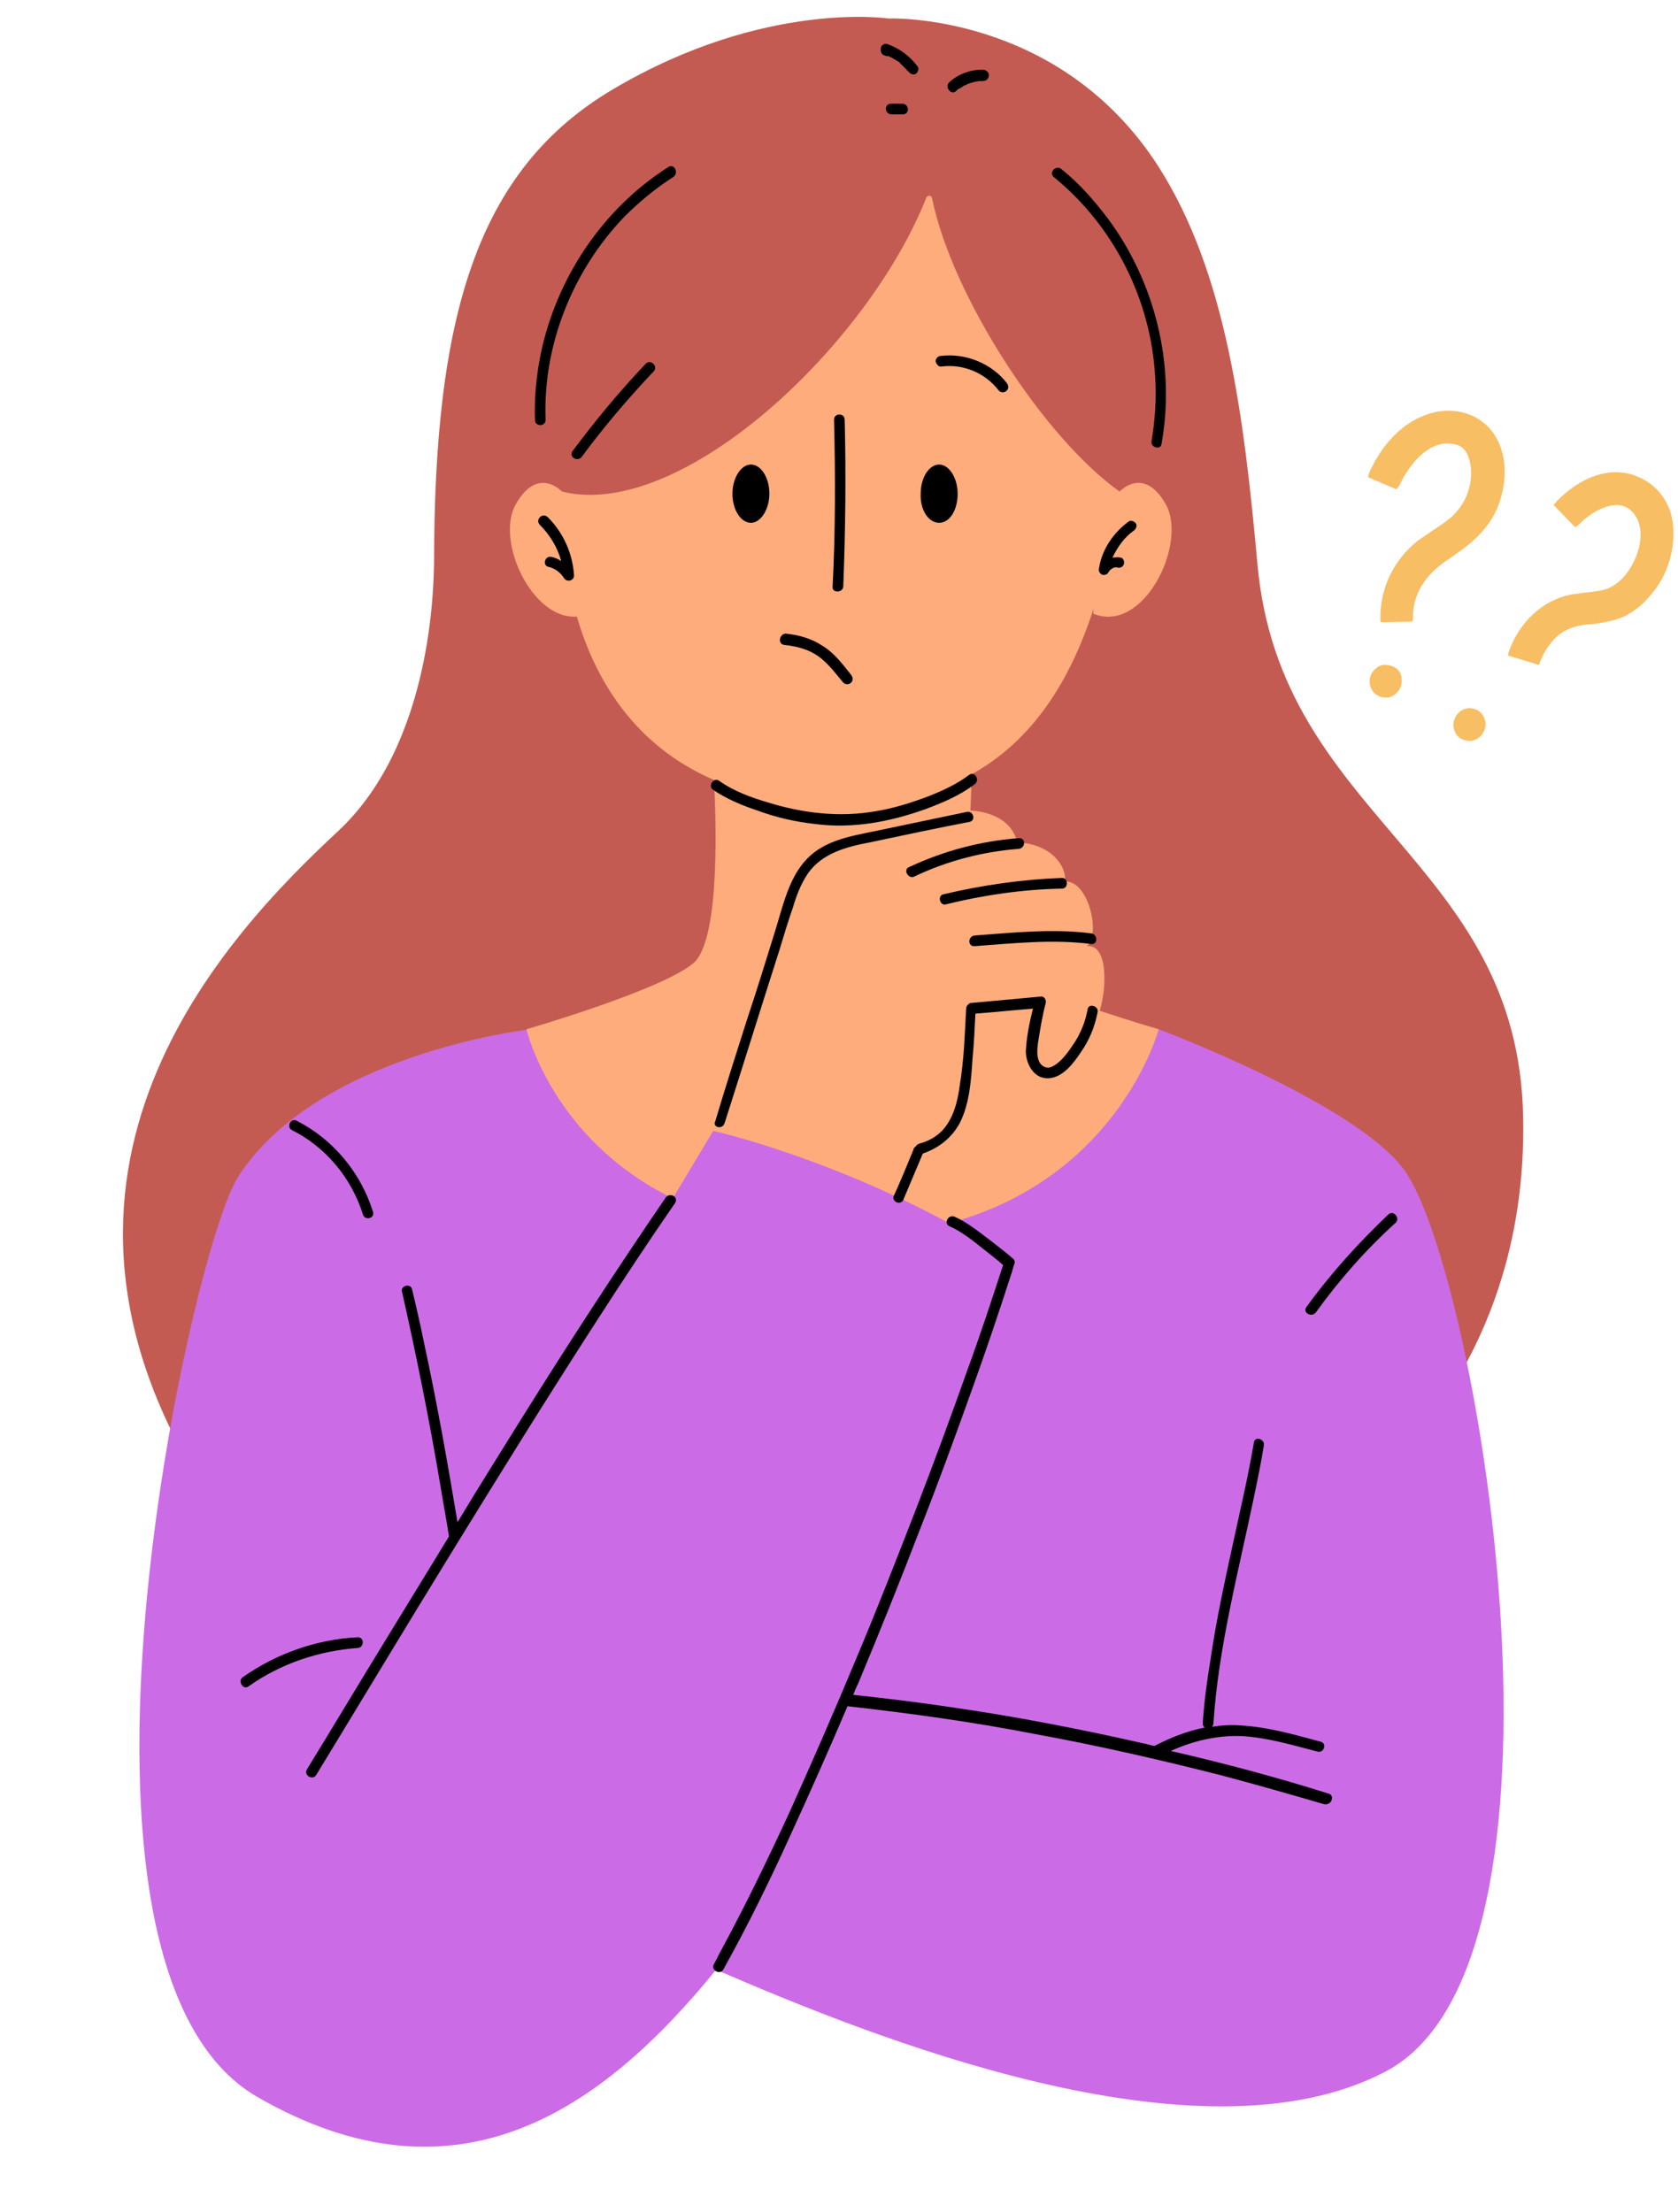 <?xml version="1.0" encoding="UTF-8" standalone="no"?><svg xmlns="http://www.w3.org/2000/svg" xmlns:xlink="http://www.w3.org/1999/xlink" fill="#000000" height="311.4" preserveAspectRatio="xMidYMid meet" version="1" viewBox="-17.3 -2.5 236.2 311.4" width="236.2" zoomAndPan="magnify"><g id="change1_1"><path d="M173.1,208.5l-71.6,11.7c0,0-66.3,23.9-89.6-12.3c-29.2-45.4,2.6-78.7,18.4-93.4c13.4-12.5,13.4-35,13.5-37.6 c0-34.7,5.9-55.5,25.3-66.9c21.2-12.5,38.6-9.9,38.6-9.9s24.1-1,38.1,20.9c9.5,14.9,12,35,13.9,55.9c3.2,35.8,36.7,41.6,37.4,77.8 C197.9,191.6,173.1,208.5,173.1,208.5z M173.1,208.5l-71.6,11.7c0,0-66.3,23.9-89.6-12.3c-29.2-45.4,2.6-78.7,18.4-93.4 c13.4-12.5,13.4-35,13.5-37.6c0-34.7,5.9-55.5,25.3-66.9c21.2-12.5,38.6-9.9,38.6-9.9s24.1-1,38.1,20.9c9.5,14.9,12,35,13.9,55.9 c3.2,35.8,36.7,41.6,37.4,77.8C197.9,191.6,173.1,208.5,173.1,208.5z" fill="#c45b52"/></g><g id="change2_1"><path d="M98.4,151.6c25.4,7,47.4-9.2,47.4-9.2s28.6,10.7,34.9,20.3c10.4,16,26,111.1-2.9,126.4 c-26.3,13.9-72.8-5-94.3-14.3c-16.1,19.8-36.5,34.1-64.6,17.9c-31.7-18.4-9.4-119-2.7-129.5c11-17.2,40.5-20.7,40.5-20.7 S72.9,144.6,98.4,151.6z M98.4,151.6c25.4,7,47.4-9.2,47.4-9.2s28.6,10.7,34.9,20.3c10.4,16,26,111.1-2.9,126.4 c-26.3,13.9-72.8-5-94.3-14.3c-16.1,19.8-36.5,34.1-64.6,17.9c-31.7-18.4-9.4-119-2.7-129.5c11-17.2,40.5-20.7,40.5-20.7 S72.9,144.6,98.4,151.6z" fill="#cb6ce6"/></g><g id="change3_1"><path d="M137.5,139.8c4.5,1.5,8.3,2.6,8.3,2.6s-5.5,20.8-29.5,27.3c-17.6-9.5-33.2-13-33.2-13l-5.7,9.5 c-17-8.3-20.6-23.8-20.6-23.8s19-5.5,23.5-9.3c4-3.4,3.1-21.9,2.9-25.8c-11.4-4.9-16.8-14.4-19.3-23c-6.3,0.5-11.5-10.7-8.6-15.8 c3.1-5.5,6.5-1.8,6.5-1.8c16.8,4.2,43.1-20.6,51.3-41.4c0.2-0.4,0.7-0.3,0.8,0.1c2.8,13.8,15.8,33.8,26.4,41.3c0,0,3.4-3.7,6.5,1.8 c3.1,5.5-3.1,18.3-10.2,15.4c0-0.3,0-0.6,0.1-0.9c-3.4,10.6-8.8,18.9-17.4,23.6l0.2,0c0,0-0.1,2.1-0.2,5c1.6,0.1,5.7,0.7,6.6,4.5 c4.9,0.2,7,3.5,6.7,5.5c3.3-0.2,5.1,7.4,3.1,9.1C138.7,130.4,138.5,136.6,137.5,139.8z M137.5,139.8c4.5,1.5,8.3,2.6,8.3,2.6 s-5.5,20.8-29.5,27.3c-17.6-9.5-33.2-13-33.2-13l-5.7,9.5c-17-8.3-20.6-23.8-20.6-23.8s19-5.5,23.5-9.3c4-3.4,3.1-21.9,2.9-25.8 c-11.4-4.9-16.8-14.4-19.3-23c-6.3,0.5-11.5-10.7-8.6-15.8c3.1-5.5,6.5-1.8,6.5-1.8c16.8,4.2,43.1-20.6,51.3-41.4 c0.2-0.4,0.7-0.3,0.8,0.1c2.8,13.8,15.8,33.8,26.4,41.3c0,0,3.4-3.7,6.5,1.8c3.1,5.5-3.1,18.3-10.2,15.4c0-0.3,0-0.6,0.1-0.9 c-3.4,10.6-8.8,18.9-17.4,23.6l0.2,0c0,0-0.1,2.1-0.2,5c1.6,0.1,5.7,0.7,6.6,4.5c4.9,0.2,7,3.5,6.7,5.5c3.3-0.2,5.1,7.4,3.1,9.1 C138.7,130.4,138.5,136.6,137.5,139.8z" fill="#feac7c"/></g><g id="change4_1"><path d="M85.8,67c0-2.2,1.2-4.1,2.6-4.1s2.6,1.8,2.6,4.1c0,2.2-1.2,4.1-2.6,4.1S85.8,69.3,85.8,67z M114.9,71.1 c1.5,0,2.6-1.8,2.6-4.1c0-2.2-1.2-4.1-2.6-4.1s-2.6,1.8-2.6,4.1C112.2,69.3,113.4,71.1,114.9,71.1z M101.4,80.1 c0.3-7.8,0.4-15.7,0.2-23.5c0-1-1.5-1-1.5,0c0.2,7.8,0.2,15.7-0.2,23.5C99.8,81,101.3,81,101.4,80.1z M93.2,88.3 c1.7,0.2,3.3,0.6,4.7,1.6c1.4,1,2.4,2.4,3.5,3.7c0.3,0.3,0.8,0.3,1.1,0c0.3-0.3,0.3-0.7,0-1.1c-1.2-1.5-2.3-3-3.9-4 c-1.6-1.1-3.4-1.6-5.3-1.8c-0.4,0-0.8,0.4-0.8,0.8C92.4,88,92.8,88.3,93.2,88.3z M97.4,113.5c5.3,0.7,10.6-0.3,15.6-2.1 c2.4-0.9,4.8-1.9,6.9-3.5c0.8-0.6,0-1.9-0.8-1.3c-1.7,1.3-3.7,2.2-5.7,3c-2.4,0.9-4.9,1.7-7.4,2.1c-5.1,0.9-10.2,0.3-15.1-1.2 c-2.4-0.7-4.9-1.6-7-3.1c-0.8-0.5-1.6,0.8-0.8,1.3c1.9,1.3,4.1,2.2,6.2,2.9C92,112.6,94.7,113.2,97.4,113.5z M84.7,155.6 c2.6-8.1,5.1-16.2,7.7-24.3c0.6-2,1.2-4,1.9-6c0.5-1.7,1.1-3.3,2.1-4.8c2-2.9,5.5-3.8,8.7-4.4c4.7-1,9.4-2,14.1-2.9 c0.9-0.2,0.5-1.6-0.4-1.4c-4.3,0.9-8.6,1.8-12.9,2.7c-3.4,0.7-7.1,1.3-9.6,3.9c-2.6,2.7-3.4,6.7-4.5,10.2c-1.3,4.2-2.6,8.4-4,12.6 c-1.5,4.7-3,9.4-4.4,14.1C82.9,156.2,84.4,156.6,84.7,155.6z M111.4,120.9c4.6-2.2,9.6-3.5,14.7-3.9c1-0.1,1-1.6,0-1.5 c-5.4,0.4-10.6,1.8-15.5,4.1C109.8,120,110.6,121.3,111.4,120.9z M132.2,121.1c-5.6,0.2-11.2,1-16.7,2.3c-0.9,0.2-0.5,1.7,0.4,1.4 c5.3-1.3,10.8-2.1,16.3-2.2C133.1,122.6,133.1,121.1,132.2,121.1z M119.9,129.2c-1,0.1-1,1.6,0,1.5c5.5-0.4,11-1,16.4-0.3 c1,0.1,0.9-1.4,0-1.5C130.9,128.2,125.3,128.8,119.9,129.2z M130.3,149.3c2-0.1,3.5-2.1,4.5-3.6c1.2-1.7,2-3.6,2.4-5.7 c0.2-0.9-1.3-1.3-1.4-0.4c-0.3,1.6-0.9,3.2-1.8,4.6c-0.8,1.2-1.9,2.9-3.3,3.5c-0.7,0.3-1.4-0.1-1.7-0.7c-0.4-0.8-0.3-1.8-0.2-2.6 c0.3-1.9,0.6-3.8,1.1-5.7c0.1-0.4-0.2-1-0.7-0.9c-3.3,0.3-6.5,0.6-9.8,0.9c-0.2,0-0.3,0.1-0.4,0.2c0,0-0.1,0.1-0.1,0.1c0,0,0,0,0,0 c-0.1,0.1-0.2,0.3-0.2,0.5c-0.2,3.6-0.3,7.2-0.9,10.8c-0.3,2.3-0.9,4.7-2.5,6.4c-0.9,0.9-2,1.5-3.2,1.8c-0.2,0.1-0.4,0.2-0.5,0.4 c-0.1,0.1-0.3,0.2-0.3,0.4c-0.9,2.2-1.8,4.4-2.8,6.6c-0.2,0.4,0.2,0.8,0.5,0.9c0.4,0.1,0.8-0.1,0.9-0.5c0.9-2.1,1.8-4.3,2.7-6.4 c2.3-0.8,4.2-2.3,5.3-4.5c1.3-2.7,1.5-5.9,1.7-8.9c0.2-2.1,0.3-4.2,0.4-6.3c2.7-0.2,5.4-0.5,8.1-0.7c-0.5,2-0.9,4-1,6 C127.1,147.1,128.1,149.4,130.3,149.3z M23.8,156.6c4.8,2.4,8.4,6.8,10,11.9c0.3,0.9,1.7,0.5,1.4-0.4c-1.7-5.5-5.6-10.2-10.7-12.8 C23.7,154.8,22.9,156.1,23.8,156.6z M76.4,166.1c-6.9,10.1-13.6,20.4-20.1,30.8c-3.1,5-6.2,9.9-9.2,14.9c-1.4-8.4-2.9-16.9-4.7-25.2 c-0.5-2.5-1.1-5.1-1.7-7.6c-0.2-0.9-1.7-0.5-1.4,0.4c2,8.9,3.8,17.8,5.3,26.7c0.4,2.5,0.9,5.1,1.3,7.7c-3.2,5.2-6.4,10.5-9.6,15.7 c-3.5,5.7-6.9,11.4-10.4,17.1c-0.5,0.8,0.8,1.6,1.3,0.8c6.4-10.5,12.7-21,19.1-31.4c6.7-10.9,13.4-21.7,20.3-32.4 c3.6-5.6,7.3-11.2,11.1-16.7C78.3,166,77,165.3,76.4,166.1z M33,228c-5.8,0.3-11.4,2.3-16.1,5.6c-0.8,0.5,0,1.9,0.8,1.3 c4.5-3.2,9.9-5,15.4-5.4C34,229.4,34,227.9,33,228z M169.7,250c-7.3-2.3-14.8-4.3-22.2-6c3.1-1.4,6.4-2.2,9.9-2.1 c3.7,0.2,7.3,1.3,10.8,2.2c0.9,0.2,1.3-1.2,0.4-1.4c-3.7-1-7.5-2.1-11.4-2.3c-1.3-0.1-2.7,0-3.9,0.2c0.1-0.1,0.2-0.3,0.2-0.4 c0.7-10.8,3.5-21.3,5.7-31.9c0.5-2.4,1-4.8,1.4-7.3c0.2-0.9-1.3-1.4-1.4-0.4c-0.8,4.7-1.9,9.4-2.9,14c-1.2,5.5-2.4,11-3.2,16.5 c-0.5,3-0.9,6-1.1,9c0,0.3,0.1,0.5,0.3,0.6c-2.5,0.5-4.8,1.4-7.1,2.6c-0.6-0.1-1.1-0.3-1.7-0.4c-8.8-2-17.6-3.7-26.5-5 c-4.7-0.7-9.5-1.3-14.2-1.8c0.2-0.5,0.4-1,0.7-1.6c3-7.2,5.9-14.4,8.7-21.7c2.6-6.6,5-13.2,7.4-19.9c1.9-5.3,3.7-10.6,5.4-15.9 c0.2-0.5,0.3-1.1,0.5-1.6c0.1-0.2,0-0.6-0.2-0.7c-1-0.9-2.1-1.7-3.1-2.5c-1.6-1.2-3.3-2.6-5.1-3.4c-0.9-0.4-1.6,0.9-0.8,1.3 c1.8,0.8,3.4,2.1,4.9,3.3c0.9,0.7,1.8,1.4,2.7,2.2c-1.6,4.9-3.2,9.8-5,14.7c-2.3,6.5-4.7,13-7.2,19.5c-2.8,7.2-5.6,14.4-8.6,21.5 c-3,7.2-6.1,14.3-9.3,21.4c-3,6.5-6.1,12.9-9.5,19.2c-0.4,0.7-0.7,1.4-1.1,2.1c-0.5,0.8,0.8,1.6,1.3,0.8c3.4-6.1,6.5-12.4,9.4-18.8 c2.8-6.1,5.5-12.2,8.1-18.3c8.8,1,17.6,2.2,26.3,3.9c8.8,1.6,17.5,3.6,26.2,5.8c4.9,1.3,9.8,2.7,14.6,4.1 C170.2,251.7,170.6,250.2,169.7,250z M178.1,168.5c-4.2,4-8.1,8.3-11.5,13c-0.6,0.8,0.7,1.5,1.3,0.8c3.3-4.6,7.1-8.9,11.3-12.7 C179.8,168.9,178.8,167.8,178.1,168.5z M115.2,49.1c3.1-0.4,6.2,0.9,8.1,3.4c0.3,0.3,0.8,0.3,1.1,0c0.3-0.3,0.3-0.7,0-1.1 c-2.1-2.7-5.7-4.2-9.2-3.8c-0.4,0-0.8,0.3-0.8,0.8C114.5,48.7,114.8,49.2,115.2,49.1z M58.7,71.4c1.4,1.4,2.5,3.2,3,5.1 c-0.4-0.3-0.9-0.5-1.4-0.6c-0.9-0.2-1.3,1.2-0.4,1.4c0.9,0.2,1.7,0.8,2.2,1.6c0.4,0.6,1.4,0.4,1.4-0.4c-0.2-3.1-1.5-6-3.7-8.2 C59,69.6,58,70.7,58.7,71.4z M142.3,72.2c0.3-0.2,0.5-0.7,0.3-1c-0.2-0.3-0.7-0.5-1-0.3c-2.2,1.6-3.8,4-4.2,6.6 c-0.1,0.4,0.1,0.7,0.4,0.9c0.3,0.1,0.8,0,0.9-0.3c0.2-0.3,0.3-0.4,0.6-0.6c0.2-0.1,0.5-0.2,0.7-0.1c0.4,0.1,0.8-0.1,0.9-0.5 c0.1-0.4-0.1-0.9-0.5-0.9c-0.4-0.1-0.7,0-1.1,0C140,74.5,141,73.1,142.3,72.2z M76.8,21c-9.3,5.9-15.8,15.7-18,26.4 c-0.6,3-0.9,6.1-0.8,9.2c0,1,1.5,1,1.5,0C59.1,46.1,63.3,35.6,70.6,28c2.1-2.1,4.4-4,6.9-5.6C78.3,21.8,77.6,20.5,76.8,21z M64.6,61.8c3.1-4.2,6.5-8.2,10.1-12c0.7-0.7-0.4-1.8-1.1-1.1c-3.7,3.9-7.1,8-10.3,12.3C62.7,61.8,64,62.6,64.6,61.8z M145.3,50.5 c0.2,3,0,6.1-0.5,9.1c-0.2,0.9,1.3,1.3,1.4,0.4c2-11.1-0.9-22.8-7.6-31.8c-1.9-2.5-4-4.9-6.5-6.9c-0.7-0.6-1.8,0.4-1.1,1.1 C139.5,29.3,144.7,39.7,145.3,50.5z M107.2,5.3c0.1,0,0.2,0.1,0.3,0.1c0,0,0.1,0,0.1,0c0,0,0.1,0,0.1,0c0,0,0.1,0,0.1,0 c0,0,0.1,0,0.1,0.1c0.1,0,0.2,0.1,0.3,0.1c0.3,0.2,0.7,0.4,1,0.6c0,0,0.1,0,0.1,0.1c0,0,0,0,0,0c0.1,0.1,0.1,0.1,0.2,0.2 c0.1,0.1,0.3,0.3,0.4,0.4c0.1,0.1,0.3,0.3,0.4,0.4c0.1,0.1,0.1,0.2,0.2,0.2c0,0,0.1,0.1,0.1,0.1c-0.1-0.1,0,0,0,0 c0.2,0.3,0.7,0.5,1,0.3c0.3-0.2,0.5-0.7,0.3-1c-1.1-1.5-2.6-2.6-4.3-3.2c-0.4-0.1-0.8,0.1-0.9,0.5C106.6,4.8,106.8,5.2,107.2,5.3z M117.3,10.3c0.1-0.1,0.1-0.1,0.2-0.2c0,0,0.1-0.1,0.2-0.1c0.2-0.1,0.3-0.2,0.5-0.3c0.1-0.1,0.3-0.2,0.4-0.2c0,0,0.3-0.1,0.1-0.1 c0.1,0,0.2-0.1,0.3-0.1c0.8-0.3,1.3-0.4,2.1-0.4c0.4,0,0.8-0.3,0.8-0.8c0-0.4-0.3-0.7-0.8-0.8c-1.8,0-3.5,0.6-4.8,1.8 c-0.3,0.3-0.3,0.8,0,1.1C116.6,10.6,117,10.6,117.3,10.3z M109.7,12.1c-0.5,0-1,0-1.6,0c-0.2,0-0.4,0.1-0.5,0.2 c-0.1,0.1-0.2,0.3-0.2,0.5c0,0.4,0.3,0.8,0.8,0.8c0.5,0,1,0,1.6,0c0.2,0,0.4-0.1,0.5-0.2c0.1-0.1,0.2-0.3,0.2-0.5 C110.5,12.5,110.2,12.1,109.7,12.1z"/></g><g id="change5_1"><path d="M191.8,99.2c0.1,0.8-0.3,1.7-1,2.2c-0.3,0.2-0.7,0.4-1,0.4c-0.4,0-0.8,0-1.2-0.2c-0.8-0.3-1.2-1-1.3-1.8 c-0.1-0.8,0.3-1.7,1-2.2c0.7-0.5,1.5-0.5,2.2-0.2C191.2,97.7,191.7,98.4,191.8,99.2z M178.7,91.3c-0.8-0.3-1.6-0.3-2.2,0.2 c-0.7,0.5-1.1,1.3-1,2.2c0.1,0.8,0.6,1.5,1.3,1.8c0.4,0.2,0.8,0.2,1.2,0.2c0.4,0,0.7-0.2,1-0.4c0.7-0.5,1.1-1.3,1-2.2 C180,92.3,179.5,91.6,178.7,91.3z M217.9,69.8c-0.8-2.6-2.6-4.5-5.2-5.4c-3.5-1.2-7.5,0.2-10.9,3.7c-0.1,0.2-0.3,0.3-0.4,0.5l3,3.1 c0.3-0.1,0.5-0.3,0.7-0.5c1.6-1.6,3.6-2.6,5.2-2.6c0.9,0,1.7,0.4,2.3,1.1c1.8,2.1,1,5.6-0.5,7.9c-0.6,1-1.7,2.2-3.2,2.8 c-0.9,0.3-1.8,0.4-2.9,0.5c-0.7,0.1-1.4,0.2-2.2,0.3c-3.9,0.8-7.2,3.8-8.7,8c-0.1,0.2-0.1,0.4-0.1,0.6l4.3,1.3 c0-0.1,0.1-0.1,0.1-0.2c0.6-1.6,1.5-3,2.7-4c1-0.8,2.2-1.3,4.1-1.5l0.3,0c1.6-0.2,3.2-0.4,4.8-1.1c1.4-0.7,2.7-1.7,3.8-3.1 C217.8,78.2,218.9,73.4,217.9,69.8z M193.3,59.1c-1.6-2.9-5-4.3-8.5-3.6c-3.8,0.8-7.2,3.8-9.3,8.4c-0.1,0.3-0.2,0.5-0.2,0.8l4,1.7 c0.1-0.2,0.3-0.4,0.4-0.6c1.4-3,4.2-6.4,7.5-5.8c0.9,0.1,1.5,0.5,1.9,1.2c0.7,1.2,0.9,3.1,0.4,5c-0.4,1.6-1.3,3-2.5,4.1 c-0.7,0.6-1.6,1.2-2.5,1.8c-0.7,0.5-1.5,1-2.2,1.5c-3.4,2.7-5.3,6.6-5.3,10.9c0,0.2,0,0.4,0.1,0.6l4.4-0.1c0.1-0.2,0.1-0.5,0.1-0.7 c0-3.9,2.6-6.5,4.9-8c3.1-2.1,5.7-4.1,7.1-7.6C194.9,65.2,194.8,61.7,193.3,59.1z" fill="#f8be64"/></g></svg>